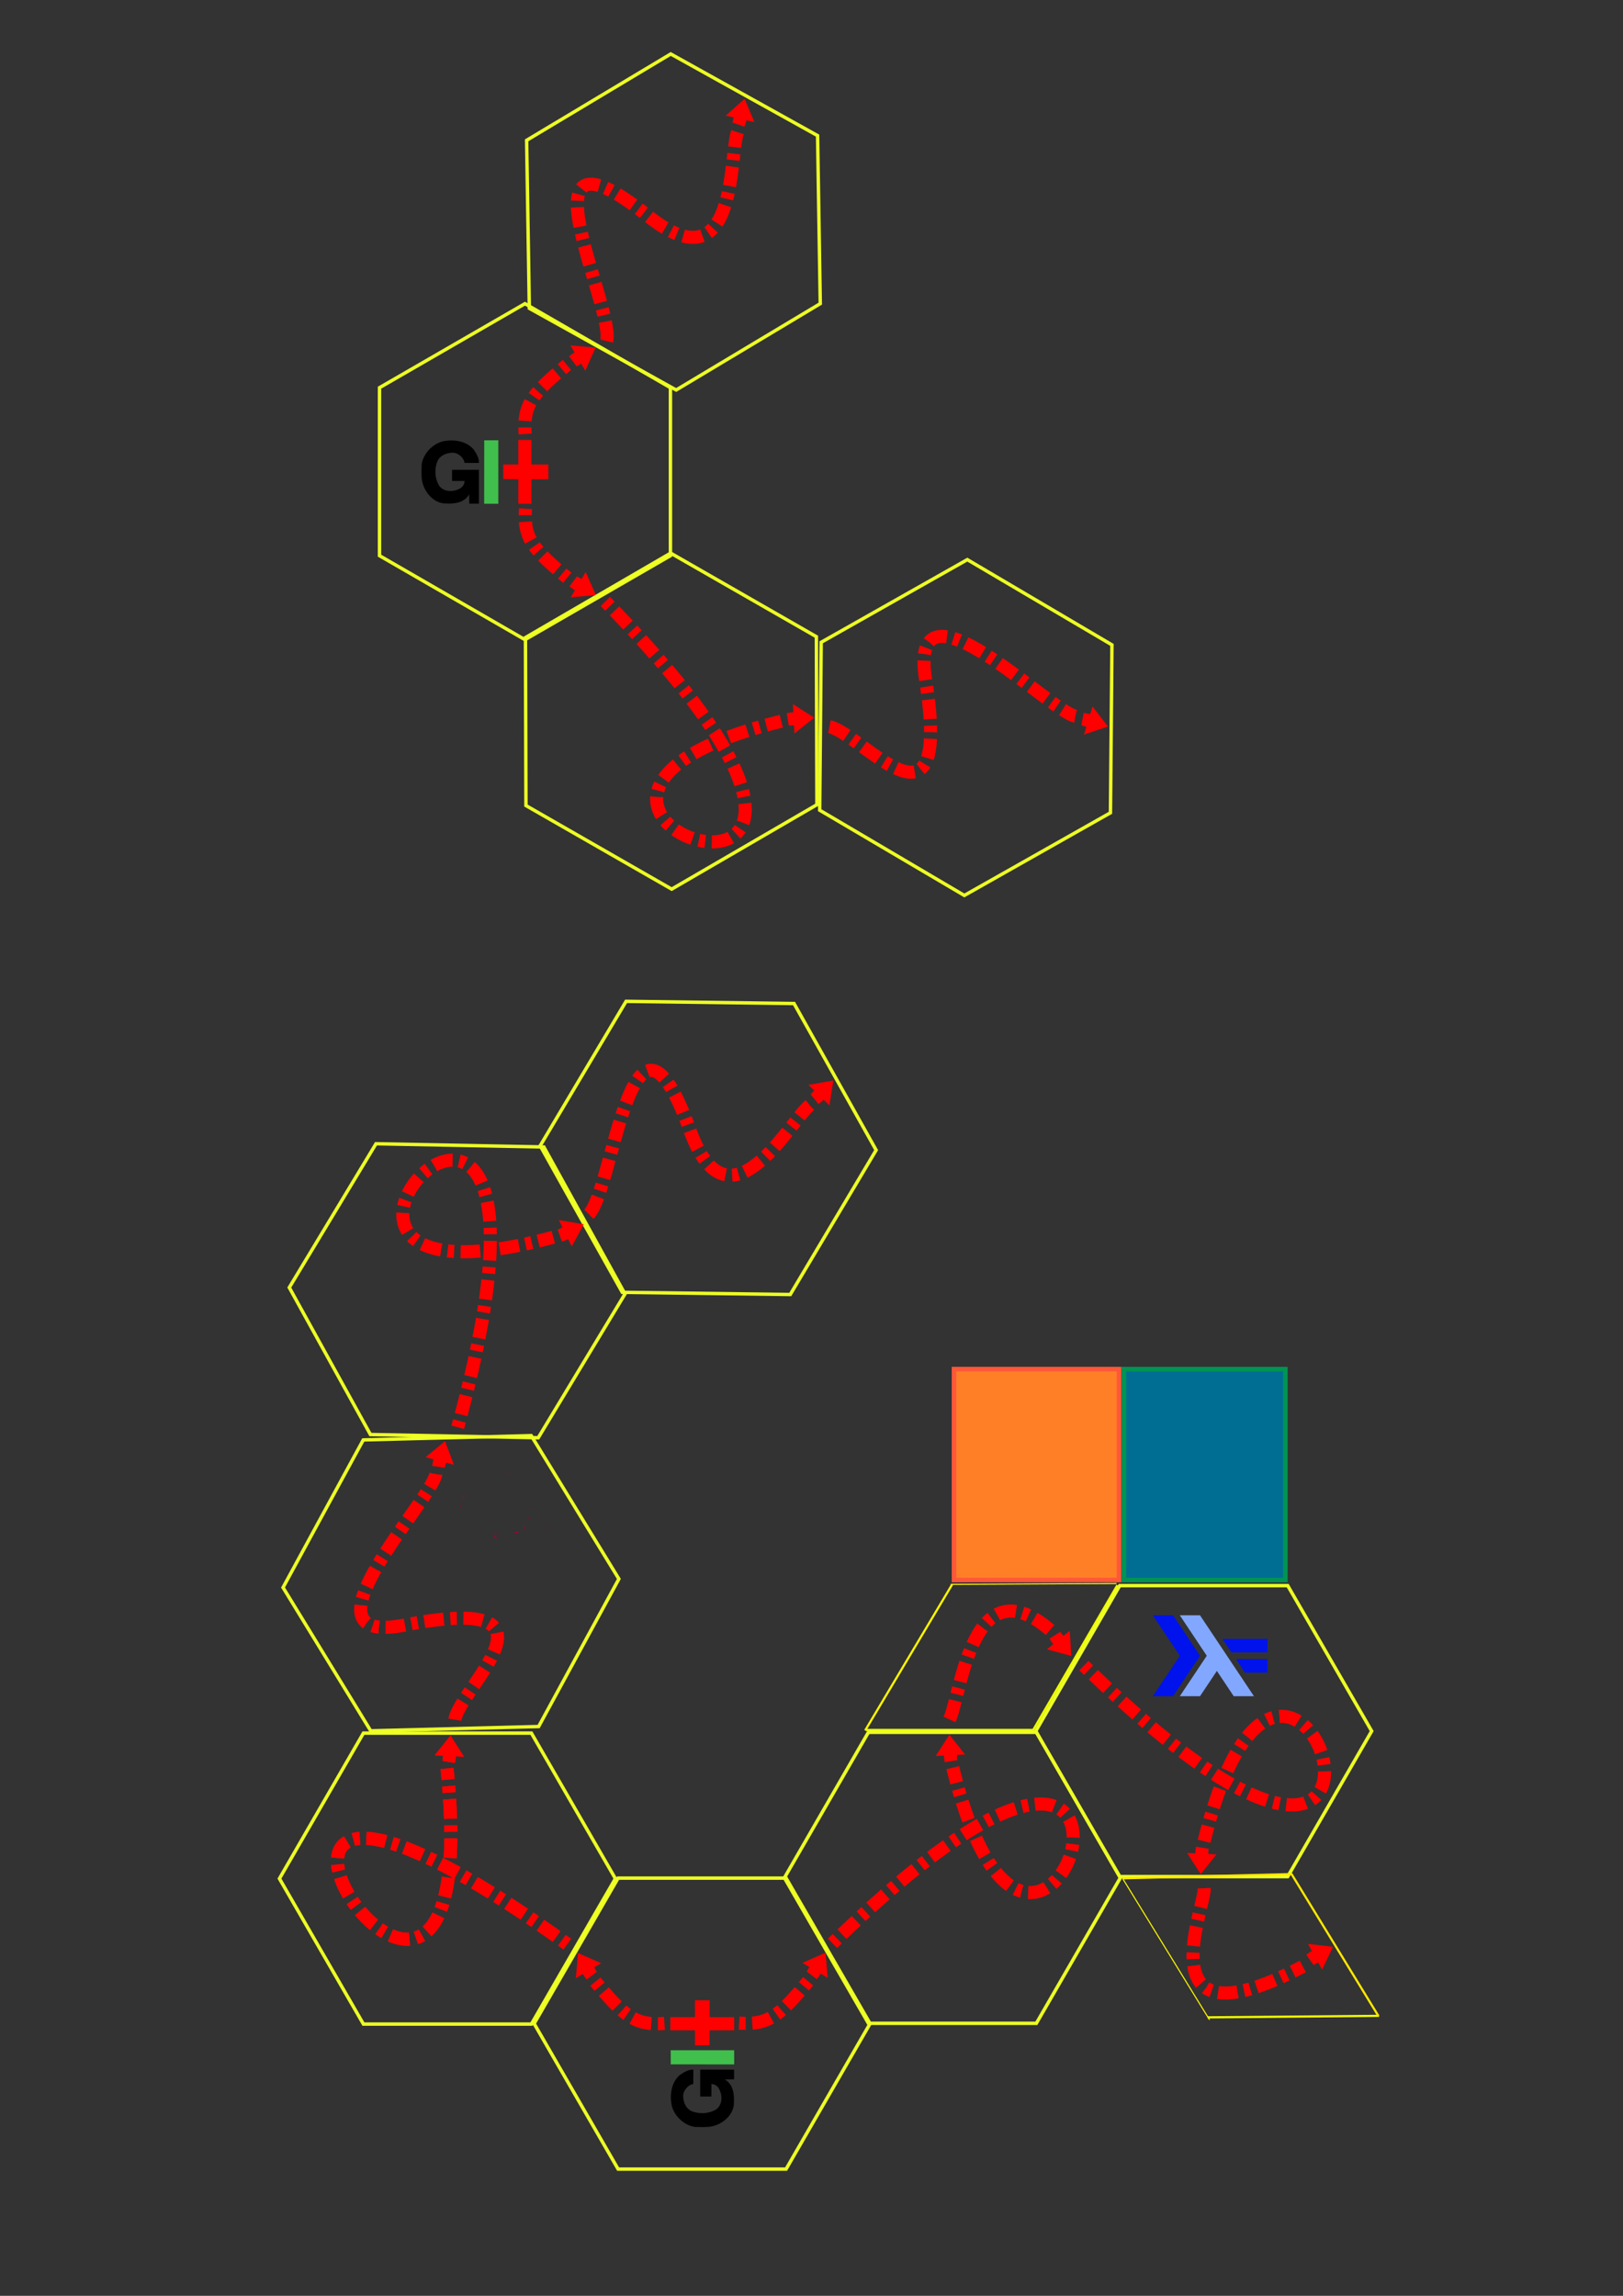 <?xml version="1.0" encoding="UTF-8" standalone="no"?>
<!-- Created with Inkscape (http://www.inkscape.org/) -->

<svg
   xmlns:ns2="http://ns.adobe.com/AdobeIllustrator/10.0/"
   xmlns:dc="http://purl.org/dc/elements/1.1/"
   xmlns:cc="http://creativecommons.org/ns#"
   xmlns:rdf="http://www.w3.org/1999/02/22-rdf-syntax-ns#"
   xmlns:svg="http://www.w3.org/2000/svg"
   xmlns="http://www.w3.org/2000/svg"
   xmlns:sodipodi="http://sodipodi.sourceforge.net/DTD/sodipodi-0.dtd"
   xmlns:inkscape="http://www.inkscape.org/namespaces/inkscape"
   width="210mm"
   height="297mm"
   viewBox="0 0 744.094 1052.362"
   id="svg3720"
   version="1.1"
   inkscape:version="0.91 r13725"
   sodipodi:docname="hexdemos.svg">
  <rect x="0" y="0" width="744.094" height="1052.362" fill="#333333" stroke="none"/>
  <defs
     id="defs3722">
    <clipPath
       id="clip1">
      <path
         inkscape:connector-curvature="0"
         d="m 0,340.156 481.891,0 L 481.891,0 0,0 0,340.156 Z m 0,0"
         id="path7" />
    </clipPath>
  </defs>
  <sodipodi:namedview
     id="base"
     pagecolor="#ffffff"
     bordercolor="#666666"
     borderopacity="1.0"
     inkscape:pageopacity="0.0"
     inkscape:pageshadow="2"
     inkscape:zoom="0.35"
     inkscape:cx="375"
     inkscape:cy="520"
     inkscape:document-units="px"
     inkscape:current-layer="layer1"
     showgrid="false"
     inkscape:window-width="1366"
     inkscape:window-height="768"
     inkscape:window-x="0"
     inkscape:window-y="0"
     inkscape:window-maximized="0" />
  <g
     inkscape:label="Layer 1"
     inkscape:groupmode="layer"
     id="layer1">
    <g
       id="g10"
       clip-path="url(#clip1)"
       style="clip-rule:nonzero;display:inline"
       transform="matrix(0.109,0,0,0.109,528.546,740.433)">
      <path
         id="path12"
         d="M 0,340.156 113.387,170.078 0,0 85.039,0 198.426,170.078 85.039,340.156 0,340.156 Z m 0,0"
         style="fill:#0013ec;fill-opacity:1;fill-rule:nonzero;stroke:none"
         inkscape:connector-curvature="0" />
      <path
         id="path14"
         d="M 113.387,340.156 226.773,170.078 113.387,0 l 85.039,0 226.77,340.156 -85.039,0 -70.863,-106.297 -70.867,106.297 -85.039,0 z m 0,0"
         style="fill:#82a7ff;fill-opacity:1;fill-rule:nonzero;stroke:none"
         inkscape:connector-curvature="0" />
      <path
         id="path16"
         d="m 387.402,240.945 -37.793,-56.691 132.281,-0.004 0,56.695 -94.488,0 z m 0,0"
         style="fill:#0013ec;fill-opacity:1;fill-rule:nonzero;stroke:none"
         inkscape:connector-curvature="0" />
      <path
         id="path18"
         d="m 330.711,155.906 -37.797,-56.691 188.977,-0.004 0,56.695 -151.18,0 z m 0,0"
         style="fill:#0013ec;fill-opacity:1;fill-rule:nonzero;stroke:none"
         inkscape:connector-curvature="0" />
    </g>
    <g
       style="display:inline"
       transform="matrix(0.48,0,0,0.48,210.944,674.588)"
       id="Layer_1"
       ns2:layer="yes"
       ns2:dimmedPercent="50"
       ns2:rgbTrio="#4F008000FFFF">
      <g
         id="g7">
        <path
           style="fill:#a80030"
           inkscape:connector-curvature="0"
           ns2:knockout="Off"
           d="m 51.986,57.297 c -1.797,0.025 0.34,0.926 2.686,1.287 0.648,-0.506 1.236,-1.018 1.76,-1.516 -1.461,0.358 -2.948,0.366 -4.446,0.229"
           id="path9" />
        <path
           style="fill:#a80030"
           inkscape:connector-curvature="0"
           ns2:knockout="Off"
           d="m 61.631,54.893 c 1.07,-1.477 1.85,-3.094 2.125,-4.766 -0.24,1.192 -0.887,2.221 -1.496,3.307 -3.359,2.115 -0.316,-1.256 -0.002,-2.537 -3.612,4.546 -0.496,2.726 -0.627,3.996"
           id="path11" />
        <path
           style="fill:#a80030"
           inkscape:connector-curvature="0"
           ns2:knockout="Off"
           d="m 65.191,45.629 c 0.217,-3.236 -0.637,-2.213 -0.924,-0.978 0.335,0.174 0.6,2.281 0.924,0.978"
           id="path13" />
        <path
           style="fill:#a80030"
           inkscape:connector-curvature="0"
           ns2:knockout="Off"
           d="m 45.172,1.399 c 0.959,0.172 2.072,0.304 1.916,0.533 1.049,-0.23 1.287,-0.442 -1.916,-0.533"
           id="path15" />
        <path
           style="fill:#a80030"
           inkscape:connector-curvature="0"
           ns2:knockout="Off"
           d="M 47.088,1.932 46.41,2.072 47.041,2.016 47.088,1.932"
           id="path17" />
        <path
           style="fill:#a80030"
           inkscape:connector-curvature="0"
           ns2:knockout="Off"
           d="m 32.372,59.764 -0.252,1.26 c 1.181,1.604 2.118,3.342 3.626,4.596 -1.085,-2.118 -1.891,-2.993 -3.374,-5.856"
           id="path21" />
        <path
           style="fill:#a80030"
           inkscape:connector-curvature="0"
           ns2:knockout="Off"
           d="m 35.164,59.654 c -0.625,-0.691 -0.995,-1.523 -1.409,-2.352 0.396,1.457 1.207,2.709 1.962,3.982 l -0.553,-1.63"
           id="path23" />
        <path
           style="fill:#a80030"
           inkscape:connector-curvature="0"
           ns2:knockout="Off"
           d="m 84.568,48.916 -0.264,0.662 c -0.484,3.438 -1.529,6.84 -3.131,9.994 1.77,-3.328 2.915,-6.968 3.395,-10.656"
           id="path25" />
        <path
           style="fill:#a80030"
           inkscape:connector-curvature="0"
           ns2:knockout="Off"
           d="M 45.527,0.537 C 46.742,0.092 48.514,0.293 49.803,0 48.123,0.141 46.451,0.225 44.8,0.438 l 0.727,0.099"
           id="path27" />
        <path
           style="fill:#a80030"
           inkscape:connector-curvature="0"
           ns2:knockout="Off"
           d="m 2.872,23.219 c 0.28,2.592 -1.95,3.598 0.494,1.889 1.31,-2.951 -0.512,-0.815 -0.494,-1.889"
           id="path29" />
        <path
           style="fill:#a80030"
           inkscape:connector-curvature="0"
           ns2:knockout="Off"
           d="M 0,35.215 C 0.563,33.487 0.665,32.449 0.88,31.449 -0.676,33.438 0.164,33.862 0,35.215"
           id="path31" />
      </g>
    </g>
    <g
       id="g4533"
       transform="matrix(-1,0,0,-1,337.479,1609.915)">
      <path
         sodipodi:nodetypes="cc"
         inkscape:connector-curvature="0"
         id="path4511"
         d="m -97.18,820.757 c -5.555,6.211 -9.217,75.036 -47.311,41.521"
         style="fill:none;fill-rule:evenodd;stroke:#ff0000;stroke-width:6;stroke-linecap:butt;stroke-linejoin:miter;stroke-miterlimit:4;stroke-dasharray:3, 3, 9, 3;stroke-dashoffset:4.8;stroke-opacity:1" />
      <path
         inkscape:connector-curvature="0"
         style="fill:#ff0000;fill-opacity:1;fill-rule:evenodd;stroke:none"
         d="m -153.686,850.837 11.161,3.054 -2.899,2.358 c 0.65,0.812 1.228,1.662 1.742,2.534 l -4.921,3.146 c -0.364,-0.616 -1.026,-1.312 -1.484,-1.887 l -2.884,2.345 z"
         id="path4513"
         sodipodi:nodetypes="cccccccc"
         inkscape:transform-center-x="-0.8537788"
         inkscape:transform-center-y="-5.2672031" />
      <path
         sodipodi:nodetypes="cc"
         inkscape:connector-curvature="0"
         id="path4515"
         d="m -174.401,884.061 75.982,-0.386"
         style="fill:#000000;fill-opacity:0;fill-rule:evenodd;stroke:#fffb00;stroke-width:0.5;stroke-linecap:butt;stroke-linejoin:miter;stroke-miterlimit:4;stroke-dasharray:none;stroke-opacity:1" />
      <path
         style="fill:none;fill-rule:evenodd;stroke:#fff700;stroke-width:1px;stroke-linecap:butt;stroke-linejoin:miter;stroke-opacity:1"
         d="m -99,883.544 39.818,-66.818"
         id="path4517"
         inkscape:connector-curvature="0" />
      <path
         style="fill:none;fill-rule:evenodd;stroke:#f0ff00;stroke-width:1px;stroke-linecap:butt;stroke-linejoin:miter;stroke-opacity:1"
         d="m -59.464,816.95 -76.753,0 -38.569,66.339"
         id="path4519"
         inkscape:connector-curvature="0" />
    </g>
    <g
       id="g4591"
       transform="translate(184.799,205.586)">
      <path
         inkscape:connector-curvature="0"
         id="path4573"
         style="display:inline;fill:#ffff00;fill-opacity:0;stroke:#edff24;stroke-width:1.562;stroke-linecap:butt;stroke-linejoin:miter;stroke-miterlimit:4;stroke-dasharray:none;stroke-opacity:1"
         d="m 175.593,655.307 -77.009,0 -38.505,66.692 38.505,66.692 77.009,0 38.505,-66.692 -38.505,-66.692 z" />
      <path
         inkscape:connector-curvature="0"
         sodipodi:nodetypes="ccccccccccccccccccc"
         id="path4575"
         d="m 133.813,769.364 c -4.989,-0.643 -10.123,-5.359 -10.84,-10.893 -0.688,-4.626 0.305,-10.026 4.129,-13.079 1.677,-1.143 3.959,-2.424 5.971,-2.272 0.06,2.048 -0.06,4.538 0,6.586 -2.397,0.267 -4.716,2.991 -4.668,5.485 0.059,3.246 1.495,6.228 4.618,7.199 3.454,1.162 7.408,0.832 10.605,-1.101 2.641,-2.058 2.886,-5.89 1.504,-8.806 -0.621,-1.605 -1.961,-2.783 -3.779,-2.778 l 0,5.712 -5.127,0 0,-12.298 15.525,0 0,4.422 -4.252,0.039 c 3.968,2.262 4.375,7.144 4.172,10.531 0.143,5.818 -5.605,10.562 -11.307,11.197 -2.063,0.155 -3.808,0.163 -6.551,0.054 z"
         style="fill:#000000;fill-opacity:1" />
      <path
         inkscape:connector-curvature="0"
         sodipodi:nodetypes="ccccc"
         id="path4577"
         d="m 122.722,740.676 -0.033,-6.454 29.104,0 -0.003,6.485 -29.068,-0.031 z"
         style="fill:#40bf4c;fill-opacity:1" />
      <path
         inkscape:connector-curvature="0"
         sodipodi:nodetypes="ccccccccccccc"
         id="path4579"
         d="m 133.814,731.955 0,-6.907 -11.283,0 0,-6.011 11.283,0 0,-7.75 6.749,0 0,7.75 11.23,0 0,6.011 -11.23,0 -0.111,6.892 -6.637,0.014 z"
         style="fill:#ff0000;fill-opacity:1" />
      <path
         sodipodi:nodetypes="cc"
         inkscape:connector-curvature="0"
         id="path4581"
         d="m 154.077,721.749 c 13.169,0.984 18.358,-2.952 32.181,-19.819"
         style="fill:none;fill-rule:evenodd;stroke:#ff0000;stroke-width:6;stroke-linecap:butt;stroke-linejoin:miter;stroke-miterlimit:4;stroke-dasharray:3, 3, 9, 3;stroke-dashoffset:0;stroke-opacity:1" />
      <path
         inkscape:transform-center-y="-14.892703"
         inkscape:transform-center-x="-7.5938808"
         sodipodi:nodetypes="cccccccc"
         id="path4583"
         d="m 193.652,689.485 1.023,11.526 -3.219,-1.897 c -0.535,0.892 -1.131,1.73 -1.769,2.515 l -4.662,-3.518 c 0.45,-0.555 0.873,-1.419 1.252,-2.048 l -3.202,-1.887 z"
         style="fill:#ff0000;fill-opacity:1;fill-rule:evenodd;stroke:none"
         inkscape:connector-curvature="0" />
      <g
         id="g4585"
         transform="matrix(-1,0,0,1,445.153,89.614)">
        <path
           inkscape:connector-curvature="0"
           style="fill:#ff0000;fill-opacity:1;fill-rule:evenodd;stroke:none"
           d="m 364.925,600.031 1.023,11.526 -3.219,-1.897 c -0.535,0.892 -1.131,1.73 -1.769,2.515 l -4.662,-3.518 c 0.45,-0.555 0.873,-1.419 1.252,-2.048 l -3.202,-1.887 z"
           id="path4587"
           sodipodi:nodetypes="cccccccc"
           inkscape:transform-center-x="-7.5938808"
           inkscape:transform-center-y="-14.892703" />
        <path
           sodipodi:nodetypes="cc"
           inkscape:connector-curvature="0"
           id="path4589"
           d="m 325.35,632.294 c 13.169,0.984 18.358,-2.952 32.181,-19.819"
           style="fill:none;fill-rule:evenodd;stroke:#ff0000;stroke-width:6;stroke-linecap:butt;stroke-linejoin:miter;stroke-miterlimit:4;stroke-dasharray:3, 3, 9, 3;stroke-dashoffset:0;stroke-opacity:1" />
      </g>
    </g>
    <g
       transform="translate(12.55,294.222)"
       id="g4612">
      <path
         inkscape:connector-curvature="0"
         id="path4614"
         style="display:inline;fill:#fff6d5;fill-opacity:0;stroke:#edff24;stroke-width:1.562;stroke-linecap:butt;stroke-linejoin:miter;stroke-miterlimit:4;stroke-dasharray:none;stroke-opacity:1"
         d="m 462.589,499.844 -77.009,0 -38.505,66.692 38.505,66.692 77.009,0 38.505,-66.692 -38.505,-66.692 z" />
      <g
         id="g4616">
        <path
           style="fill:none;fill-rule:evenodd;stroke:#ff0000;stroke-width:6;stroke-linecap:butt;stroke-linejoin:miter;stroke-miterlimit:4;stroke-dasharray:3, 3, 9, 3;stroke-dashoffset:0;stroke-opacity:1"
           d="m 369.147,596.549 c 179.794,-174.989 95.13,83.391 55.12,-80.502"
           id="path4618"
           inkscape:connector-curvature="0"
           sodipodi:nodetypes="cc" />
        <path
           inkscape:connector-curvature="0"
           style="fill:#ff0000;fill-opacity:1;fill-rule:evenodd;stroke:none"
           d="m 422.7,500.958 -6.245,9.741 3.732,-0.19 c 0.061,1.038 0.201,2.057 0.403,3.048 l 5.762,-0.959 c -0.142,-0.701 -0.116,-1.661 -0.161,-2.395 l 3.712,-0.189 z"
           id="path4620"
           sodipodi:nodetypes="cccccccc"
           inkscape:transform-center-x="0.7747508"
           inkscape:transform-center-y="-18.010798" />
      </g>
    </g>
    <g
       id="g4680"
       transform="matrix(1,0,0,-1,127.784,1360.044)">
      <path
         inkscape:connector-curvature="0"
         id="path4682"
         style="display:inline;fill:#fff6d5;fill-opacity:0;stroke:#edff24;stroke-width:1.562;stroke-linecap:butt;stroke-linejoin:miter;stroke-miterlimit:4;stroke-dasharray:none;stroke-opacity:1"
         d="m 462.589,499.844 -77.009,0 -38.505,66.692 38.505,66.692 77.009,0 38.505,-66.692 -38.505,-66.692 z" />
      <g
         id="g4684">
        <path
           style="fill:none;fill-rule:evenodd;stroke:#ff0000;stroke-width:6;stroke-linecap:butt;stroke-linejoin:miter;stroke-miterlimit:4;stroke-dasharray:3, 3, 9, 3;stroke-dashoffset:0;stroke-opacity:1"
           d="m 369.147,596.549 c 179.794,-174.989 95.13,83.391 55.12,-80.502"
           id="path4686"
           inkscape:connector-curvature="0"
           sodipodi:nodetypes="cc" />
        <path
           inkscape:connector-curvature="0"
           style="fill:#ff0000;fill-opacity:1;fill-rule:evenodd;stroke:none"
           d="m 422.7,500.958 -6.245,9.741 3.732,-0.19 c 0.061,1.038 0.201,2.057 0.403,3.048 l 5.762,-0.959 c -0.142,-0.701 -0.116,-1.661 -0.161,-2.395 l 3.712,-0.189 z"
           id="path4688"
           sodipodi:nodetypes="cccccccc"
           inkscape:transform-center-x="0.7747508"
           inkscape:transform-center-y="-18.010798" />
      </g>
    </g>
    <g
       transform="matrix(1,2.0107719e-5,2.0107719e-5,-1,-101.295,1223.19)"
       id="g4727">
      <g
         id="g4853"
         transform="matrix(-1,0.013,-0.013,-1,626.311,1260.012)"
         inkscape:transform-center-x="-16.572815"
         inkscape:transform-center-y="-15.467961">
        <path
           inkscape:connector-curvature="0"
           id="path4729"
           style="display:inline;fill:#fff6d5;fill-opacity:0;stroke:#edff24;stroke-width:1.562;stroke-linecap:butt;stroke-linejoin:miter;stroke-miterlimit:4;stroke-dasharray:none;stroke-opacity:1"
           d="m 231.51,498.822 -77.009,0 -38.505,66.692 38.505,66.692 77.009,0 38.505,-66.692 -38.505,-66.692 z" />
        <path
           style="fill:none;fill-rule:evenodd;stroke:#ff0000;stroke-width:6;stroke-linecap:butt;stroke-linejoin:miter;stroke-miterlimit:4;stroke-dasharray:3, 3, 9, 3;stroke-dashoffset:4.8;stroke-opacity:1"
           d="m 248.234,597.367 c -12.09,-7.29 -18.13,-116.545 -46.7,-40.026 -18.398,49.274 -45.745,-4.564 -54.842,-12.019"
           id="path4731"
           inkscape:connector-curvature="0"
           sodipodi:nodetypes="csc" />
        <path
           inkscape:transform-center-y="-5.8683169"
           inkscape:transform-center-x="-0.4755438"
           sodipodi:nodetypes="cccccccc"
           id="path4733"
           d="m 136.039,533.853 1.622,11.457 2.704,-2.579 c 0.724,0.747 1.494,1.428 2.294,2.047 l 3.741,-4.486 c -0.565,-0.438 -1.172,-1.183 -1.685,-1.71 l 2.69,-2.565 z"
           style="fill:#ff0000;fill-opacity:1;fill-rule:evenodd;stroke:none"
           inkscape:connector-curvature="0" />
      </g>
    </g>
    <g
       transform="matrix(0.522,0.853,-0.853,0.522,588.385,265.89)"
       id="g4735">
      <path
         inkscape:connector-curvature="0"
         id="path4737"
         style="display:inline;fill:#fff6d5;fill-opacity:0;stroke:#edff24;stroke-width:1.562;stroke-linecap:butt;stroke-linejoin:miter;stroke-miterlimit:4;stroke-dasharray:none;stroke-opacity:1"
         d="m 231.51,498.822 -77.009,0 -38.505,66.692 38.505,66.692 77.009,0 38.505,-66.692 -38.505,-66.692 z" />
      <path
         style="fill:none;fill-rule:evenodd;stroke:#ff0000;stroke-width:6;stroke-linecap:butt;stroke-linejoin:miter;stroke-miterlimit:4;stroke-dasharray:3, 3, 9, 3;stroke-dashoffset:4.8;stroke-opacity:1"
         d="m 248.234,597.367 c -12.09,-7.29 -21.444,-80.085 -50.015,-3.566 -18.398,49.274 -42.43,-41.025 -51.527,-48.479"
         id="path4739"
         inkscape:connector-curvature="0"
         sodipodi:nodetypes="csc" />
      <path
         inkscape:transform-center-y="-5.8683169"
         inkscape:transform-center-x="-0.4755438"
         sodipodi:nodetypes="cccccccc"
         id="path4741"
         d="m 136.039,533.853 1.622,11.457 2.704,-2.579 c 0.724,0.747 1.494,1.428 2.294,2.047 l 3.741,-4.486 c -0.565,-0.438 -1.172,-1.183 -1.685,-1.71 l 2.69,-2.565 z"
         style="fill:#ff0000;fill-opacity:1;fill-rule:evenodd;stroke:none"
         inkscape:connector-curvature="0" />
    </g>
    <g
       transform="matrix(0.528,0.849,0.849,-0.528,-149.774,1484.535)"
       id="g4831">
      <path
         style="fill:none;fill-rule:evenodd;stroke:#ff0000;stroke-width:6;stroke-linecap:butt;stroke-linejoin:miter;stroke-miterlimit:4;stroke-dasharray:3, 3, 9, 3;stroke-dashoffset:4.8;stroke-opacity:1"
         d="m -156.104,923.006 c 2.732,5.356 49.241,-69.48 55.406,19.541"
         id="path4833"
         inkscape:connector-curvature="0"
         sodipodi:nodetypes="cc" />
      <path
         inkscape:transform-center-y="-1.9921231"
         inkscape:transform-center-x="3.1470162"
         sodipodi:nodetypes="cccccccc"
         id="path4835"
         d="m -100.99,959.063 -7.227,-9.037 3.731,-0.2 c -0.048,-1.039 -0.015,-2.067 0.082,-3.073 l 5.83,0.352 c -0.068,0.712 0.058,1.665 0.089,2.399 l 3.712,-0.199 z"
         style="fill:#ff0000;fill-opacity:1;fill-rule:evenodd;stroke:none"
         inkscape:connector-curvature="0" />
      <path
         style="fill:#000000;fill-opacity:0;fill-rule:evenodd;stroke:#fffb00;stroke-width:0.5;stroke-linecap:butt;stroke-linejoin:miter;stroke-miterlimit:4;stroke-dasharray:none;stroke-opacity:1"
         d="m -178.492,893.697 75.982,-0.386"
         id="path4837"
         inkscape:connector-curvature="0"
         sodipodi:nodetypes="cc" />
      <path
         inkscape:connector-curvature="0"
         id="path4839"
         d="m -103.909,893.18 40.909,67.091"
         style="fill:none;fill-rule:evenodd;stroke:#f3ff00;stroke-width:1px;stroke-linecap:butt;stroke-linejoin:miter;stroke-opacity:1" />
      <path
         inkscape:connector-curvature="0"
         id="path4841"
         d="m -178.636,893.726 39.273,66.818 76.364,-0.545"
         style="fill:none;fill-rule:evenodd;stroke:#ffe800;stroke-width:1px;stroke-linecap:butt;stroke-linejoin:miter;stroke-opacity:1" />
    </g>
    <g
       id="g4843"
       transform="matrix(-0.483,-0.875,-0.875,0.483,910.129,689.097)"
       inkscape:transform-center-x="48.4375"
       inkscape:transform-center-y="-140.625">
      <path
         inkscape:connector-curvature="0"
         id="path4845"
         style="display:inline;fill:#fff6d5;fill-opacity:0;stroke:#edff24;stroke-width:1.562;stroke-linecap:butt;stroke-linejoin:miter;stroke-miterlimit:4;stroke-dasharray:none;stroke-opacity:1"
         d="m 462.589,499.844 -77.009,0 -38.505,66.692 38.505,66.692 77.009,0 38.505,-66.692 -38.505,-66.692 z" />
      <g
         id="g4847">
        <path
           style="fill:none;fill-rule:evenodd;stroke:#ff0000;stroke-width:6;stroke-linecap:butt;stroke-linejoin:miter;stroke-miterlimit:4;stroke-dasharray:3, 3, 9, 3;stroke-dashoffset:0;stroke-opacity:1"
           d="m 369.147,596.549 c 179.794,-174.989 95.13,83.391 55.12,-80.502"
           id="path4849"
           inkscape:connector-curvature="0"
           sodipodi:nodetypes="cc" />
        <path
           inkscape:connector-curvature="0"
           style="fill:#ff0000;fill-opacity:1;fill-rule:evenodd;stroke:none"
           d="m 422.7,500.958 -6.245,9.741 3.732,-0.19 c 0.061,1.038 0.201,2.057 0.403,3.048 l 5.762,-0.959 c -0.142,-0.701 -0.116,-1.661 -0.161,-2.395 l 3.712,-0.189 z"
           id="path4851"
           sodipodi:nodetypes="cccccccc"
           inkscape:transform-center-x="0.7747508"
           inkscape:transform-center-y="-18.010798" />
      </g>
    </g>
    <g
       transform="matrix(-1,0,0,1,629.207,294.585)"
       id="g4878">
      <g
         id="g4880">
        <path
           d="m 183.9,86.858 77.009,0 38.505,66.692 -38.505,66.692 -77.009,0 -38.505,-66.692 38.505,-66.692 z"
           style="display:inline;fill:#fff6d5;fill-opacity:0;stroke:#edff24;stroke-width:1.562;stroke-linecap:butt;stroke-linejoin:miter;stroke-miterlimit:4;stroke-dasharray:none;stroke-opacity:1"
           id="path4882"
           inkscape:connector-curvature="0"
           transform="matrix(-1,0,0,1,646.489,412.985)" />
        <path
           sodipodi:nodetypes="cc"
           inkscape:connector-curvature="0"
           id="path4884"
           d="m 369.147,596.549 c 212.575,-152.798 34.169,123.058 55.12,-80.502"
           style="fill:none;fill-rule:evenodd;stroke:#ff0000;stroke-width:6;stroke-linecap:butt;stroke-linejoin:miter;stroke-miterlimit:4;stroke-dasharray:3, 3, 9, 3;stroke-dashoffset:0;stroke-opacity:1" />
        <path
           inkscape:transform-center-y="-18.010798"
           inkscape:transform-center-x="0.7747508"
           sodipodi:nodetypes="cccccccc"
           id="path4886"
           d="m 422.7,500.958 -6.245,9.741 3.732,-0.19 c 0.061,1.038 0.201,2.057 0.403,3.048 l 5.762,-0.959 c -0.142,-0.701 -0.116,-1.661 -0.161,-2.395 l 3.712,-0.189 z"
           style="fill:#ff0000;fill-opacity:1;fill-rule:evenodd;stroke:none"
           inkscape:connector-curvature="0" />
      </g>
      <g
         id="g4888">
        <path
           style="fill:none;fill-rule:evenodd;stroke:#ff0000;stroke-width:6;stroke-linecap:butt;stroke-linejoin:miter;stroke-miterlimit:4;stroke-dasharray:3, 3, 9, 3;stroke-dashoffset:0;stroke-opacity:1"
           d="m 369.147,596.549 c 212.575,-152.798 34.169,123.058 55.12,-80.502"
           id="path4890"
           inkscape:connector-curvature="0"
           sodipodi:nodetypes="cc" />
        <path
           inkscape:connector-curvature="0"
           style="fill:#ff0000;fill-opacity:1;fill-rule:evenodd;stroke:none"
           d="m 422.7,500.958 -6.245,9.741 3.732,-0.19 c 0.061,1.038 0.201,2.057 0.403,3.048 l 5.762,-0.959 c -0.142,-0.701 -0.116,-1.661 -0.161,-2.395 l 3.712,-0.189 z"
           id="path4892"
           sodipodi:nodetypes="cccccccc"
           inkscape:transform-center-x="0.7747508"
           inkscape:transform-center-y="-18.010798" />
      </g>
    </g>
    <g
       transform="matrix(0,1,-1,0,962.68,79.119)"
       id="g4906">
      <path
         d="m 175.593,655.307 -77.009,0 -38.505,66.692 38.505,66.692 77.009,0 38.505,-66.692 -38.505,-66.692 z"
         style="display:inline;fill:#ffff00;fill-opacity:0;stroke:#edff24;stroke-width:1.562;stroke-linecap:butt;stroke-linejoin:miter;stroke-miterlimit:4;stroke-dasharray:none;stroke-opacity:1"
         id="path4908"
         inkscape:connector-curvature="0" />
      <path
         style="fill:#000000;fill-opacity:1"
         d="m 133.813,769.364 c -4.989,-0.643 -10.123,-5.359 -10.84,-10.893 -0.688,-4.626 0.305,-10.026 4.129,-13.079 1.677,-1.143 3.959,-2.424 5.971,-2.272 0.06,2.048 -0.06,4.538 0,6.586 -2.397,0.267 -4.716,2.991 -4.668,5.485 0.059,3.246 1.495,6.228 4.618,7.199 3.454,1.162 7.408,0.832 10.605,-1.101 2.641,-2.058 2.886,-5.89 1.504,-8.806 -0.621,-1.605 -1.961,-2.783 -3.779,-2.778 l 0,5.712 -5.127,0 0,-12.298 15.525,0 0,4.422 -4.252,0.039 c 3.968,2.262 4.375,7.144 4.172,10.531 0.143,5.818 -5.605,10.562 -11.307,11.197 -2.063,0.155 -3.808,0.163 -6.551,0.054 z"
         id="path4910"
         sodipodi:nodetypes="ccccccccccccccccccc"
         inkscape:connector-curvature="0" />
      <path
         style="fill:#40bf4c;fill-opacity:1"
         d="m 122.722,740.676 -0.033,-6.454 29.104,0 -0.003,6.485 -29.068,-0.031 z"
         id="path4912"
         sodipodi:nodetypes="ccccc"
         inkscape:connector-curvature="0" />
      <path
         style="fill:#ff0000;fill-opacity:1"
         d="m 133.814,731.955 0,-6.907 -11.283,0 0,-6.011 11.283,0 0,-7.75 6.749,0 0,7.75 11.23,0 0,6.011 -11.23,0 -0.111,6.892 -6.637,0.014 z"
         id="path4914"
         sodipodi:nodetypes="ccccccccccccc"
         inkscape:connector-curvature="0" />
      <path
         style="fill:none;fill-rule:evenodd;stroke:#ff0000;stroke-width:6;stroke-linecap:butt;stroke-linejoin:miter;stroke-miterlimit:4;stroke-dasharray:3, 3, 9, 3;stroke-dashoffset:0;stroke-opacity:1"
         d="m 154.077,721.749 c 13.169,0.984 18.358,-2.952 32.181,-19.819"
         id="path4916"
         inkscape:connector-curvature="0"
         sodipodi:nodetypes="cc" />
      <path
         inkscape:connector-curvature="0"
         style="fill:#ff0000;fill-opacity:1;fill-rule:evenodd;stroke:none"
         d="m 193.652,689.485 1.023,11.526 -3.219,-1.897 c -0.535,0.892 -1.131,1.73 -1.769,2.515 l -4.662,-3.518 c 0.45,-0.555 0.873,-1.419 1.252,-2.048 l -3.202,-1.887 z"
         id="path4918"
         sodipodi:nodetypes="cccccccc"
         inkscape:transform-center-x="-7.5938808"
         inkscape:transform-center-y="-14.892703" />
      <g
         transform="matrix(-1,0,0,1,445.153,89.614)"
         id="g4920">
        <path
           inkscape:transform-center-y="-14.892703"
           inkscape:transform-center-x="-7.5938808"
           sodipodi:nodetypes="cccccccc"
           id="path4922"
           d="m 364.925,600.031 1.023,11.526 -3.219,-1.897 c -0.535,0.892 -1.131,1.73 -1.769,2.515 l -4.662,-3.518 c 0.45,-0.555 0.873,-1.419 1.252,-2.048 l -3.202,-1.887 z"
           style="fill:#ff0000;fill-opacity:1;fill-rule:evenodd;stroke:none"
           inkscape:connector-curvature="0" />
        <path
           style="fill:none;fill-rule:evenodd;stroke:#ff0000;stroke-width:6;stroke-linecap:butt;stroke-linejoin:miter;stroke-miterlimit:4;stroke-dasharray:3, 3, 9, 3;stroke-dashoffset:0;stroke-opacity:1"
           d="m 325.35,632.294 c 13.169,0.984 18.358,-2.952 32.181,-19.819"
           id="path4924"
           inkscape:connector-curvature="0"
           sodipodi:nodetypes="cc" />
      </g>
    </g>
    <g
       id="g4926"
       transform="matrix(0.003,1,-1,0.003,872.974,-95.227)"
       inkscape:transform-center-x="-104.62014"
       inkscape:transform-center-y="7.2910125">
      <path
         d="m 462.589,499.844 -77.009,0 -38.505,66.692 38.505,66.692 77.009,0 38.505,-66.692 -38.505,-66.692 z"
         style="display:inline;fill:#fff6d5;fill-opacity:0;stroke:#edff24;stroke-width:1.562;stroke-linecap:butt;stroke-linejoin:miter;stroke-miterlimit:4;stroke-dasharray:none;stroke-opacity:1"
         id="path4928"
         inkscape:connector-curvature="0" />
      <g
         id="g4930">
        <path
           sodipodi:nodetypes="cc"
           inkscape:connector-curvature="0"
           id="path4932"
           d="m 369.147,596.549 c 179.794,-174.989 95.13,83.391 55.12,-80.502"
           style="fill:none;fill-rule:evenodd;stroke:#ff0000;stroke-width:6;stroke-linecap:butt;stroke-linejoin:miter;stroke-miterlimit:4;stroke-dasharray:3, 3, 9, 3;stroke-dashoffset:0;stroke-opacity:1" />
        <path
           inkscape:transform-center-y="-18.010798"
           inkscape:transform-center-x="0.7747508"
           sodipodi:nodetypes="cccccccc"
           id="path4934"
           d="m 422.7,500.958 -6.245,9.741 3.732,-0.19 c 0.061,1.038 0.201,2.057 0.403,3.048 l 5.762,-0.959 c -0.142,-0.701 -0.116,-1.661 -0.161,-2.395 l 3.712,-0.189 z"
           style="fill:#ff0000;fill-opacity:1;fill-rule:evenodd;stroke:none"
           inkscape:connector-curvature="0" />
      </g>
    </g>
    <g
       id="g4946"
       transform="matrix(1,2.0107719e-5,2.0107719e-5,-1,-18.688,786.984)">
      <g
         inkscape:transform-center-y="-21.861258"
         inkscape:transform-center-x="-6.0002714"
         transform="matrix(-0.858,-0.514,0.514,-0.858,202.356,1269.655)"
         id="g4948">
        <path
           d="m 231.51,498.822 -77.009,0 -38.505,66.692 38.505,66.692 77.009,0 38.505,-66.692 -38.505,-66.692 z"
           style="display:inline;fill:#fff6d5;fill-opacity:0;stroke:#edff24;stroke-width:1.562;stroke-linecap:butt;stroke-linejoin:miter;stroke-miterlimit:4;stroke-dasharray:none;stroke-opacity:1"
           id="path4950"
           inkscape:connector-curvature="0" />
        <path
           sodipodi:nodetypes="csc"
           inkscape:connector-curvature="0"
           id="path4952"
           d="m 248.234,597.367 c -12.09,-7.29 -18.13,-116.545 -46.7,-40.026 -18.398,49.274 -45.745,-4.564 -54.842,-12.019"
           style="fill:none;fill-rule:evenodd;stroke:#ff0000;stroke-width:6;stroke-linecap:butt;stroke-linejoin:miter;stroke-miterlimit:4;stroke-dasharray:3, 3, 9, 3;stroke-dashoffset:4.8;stroke-opacity:1" />
        <path
           inkscape:connector-curvature="0"
           style="fill:#ff0000;fill-opacity:1;fill-rule:evenodd;stroke:none"
           d="m 136.039,533.853 1.622,11.457 2.704,-2.579 c 0.724,0.747 1.494,1.428 2.294,2.047 l 3.741,-4.486 c -0.565,-0.438 -1.172,-1.183 -1.685,-1.71 l 2.69,-2.565 z"
           id="path4954"
           sodipodi:nodetypes="cccccccc"
           inkscape:transform-center-x="-0.4755438"
           inkscape:transform-center-y="-5.8683169" />
      </g>
    </g>
    <g
       id="g4956"
       transform="matrix(-0.87,0.492,-0.492,-0.87,888.946,730.529)">
      <path
         d="m 231.51,498.822 -77.009,0 -38.505,66.692 38.505,66.692 77.009,0 38.505,-66.692 -38.505,-66.692 z"
         style="display:inline;fill:#fff6d5;fill-opacity:0;stroke:#edff24;stroke-width:1.562;stroke-linecap:butt;stroke-linejoin:miter;stroke-miterlimit:4;stroke-dasharray:none;stroke-opacity:1"
         id="path4958"
         inkscape:connector-curvature="0" />
      <path
         sodipodi:nodetypes="csc"
         inkscape:connector-curvature="0"
         id="path4960"
         d="m 248.234,597.367 c -12.09,-7.29 -21.444,-80.085 -50.015,-3.566 -18.398,49.274 -42.43,-41.025 -51.527,-48.479"
         style="fill:none;fill-rule:evenodd;stroke:#ff0000;stroke-width:6;stroke-linecap:butt;stroke-linejoin:miter;stroke-miterlimit:4;stroke-dasharray:3, 3, 9, 3;stroke-dashoffset:4.8;stroke-opacity:1" />
      <path
         inkscape:connector-curvature="0"
         style="fill:#ff0000;fill-opacity:1;fill-rule:evenodd;stroke:none"
         d="m 136.039,533.853 1.622,11.457 2.704,-2.579 c 0.724,0.747 1.494,1.428 2.294,2.047 l 3.741,-4.486 c -0.565,-0.438 -1.172,-1.183 -1.685,-1.71 l 2.69,-2.565 z"
         id="path4962"
         sodipodi:nodetypes="cccccccc"
         inkscape:transform-center-x="-0.4755438"
         inkscape:transform-center-y="-5.8683169" />
    </g>
    <rect
       style="fill:#006e93;fill-opacity:1;fill-rule:evenodd;stroke:#009453;stroke-width:2.094;stroke-linecap:butt;stroke-linejoin:miter;stroke-miterlimit:4;stroke-dasharray:none;stroke-dashoffset:4.8;stroke-opacity:1"
       id="rect5559"
       width="74.023"
       height="96.676"
       x="515.271"
       y="627.579"
       rx="0"
       ry="0" />
    <rect
       ry="0"
       rx="0"
       y="627.59"
       x="437.391"
       height="96.653"
       width="75.658"
       id="rect5569"
       style="fill:#ff7f26;fill-opacity:1;fill-rule:evenodd;stroke:#ff5739;stroke-width:2.117;stroke-linecap:butt;stroke-linejoin:miter;stroke-miterlimit:4;stroke-dasharray:none;stroke-dashoffset:4.8;stroke-opacity:1" />
  </g>
</svg>
